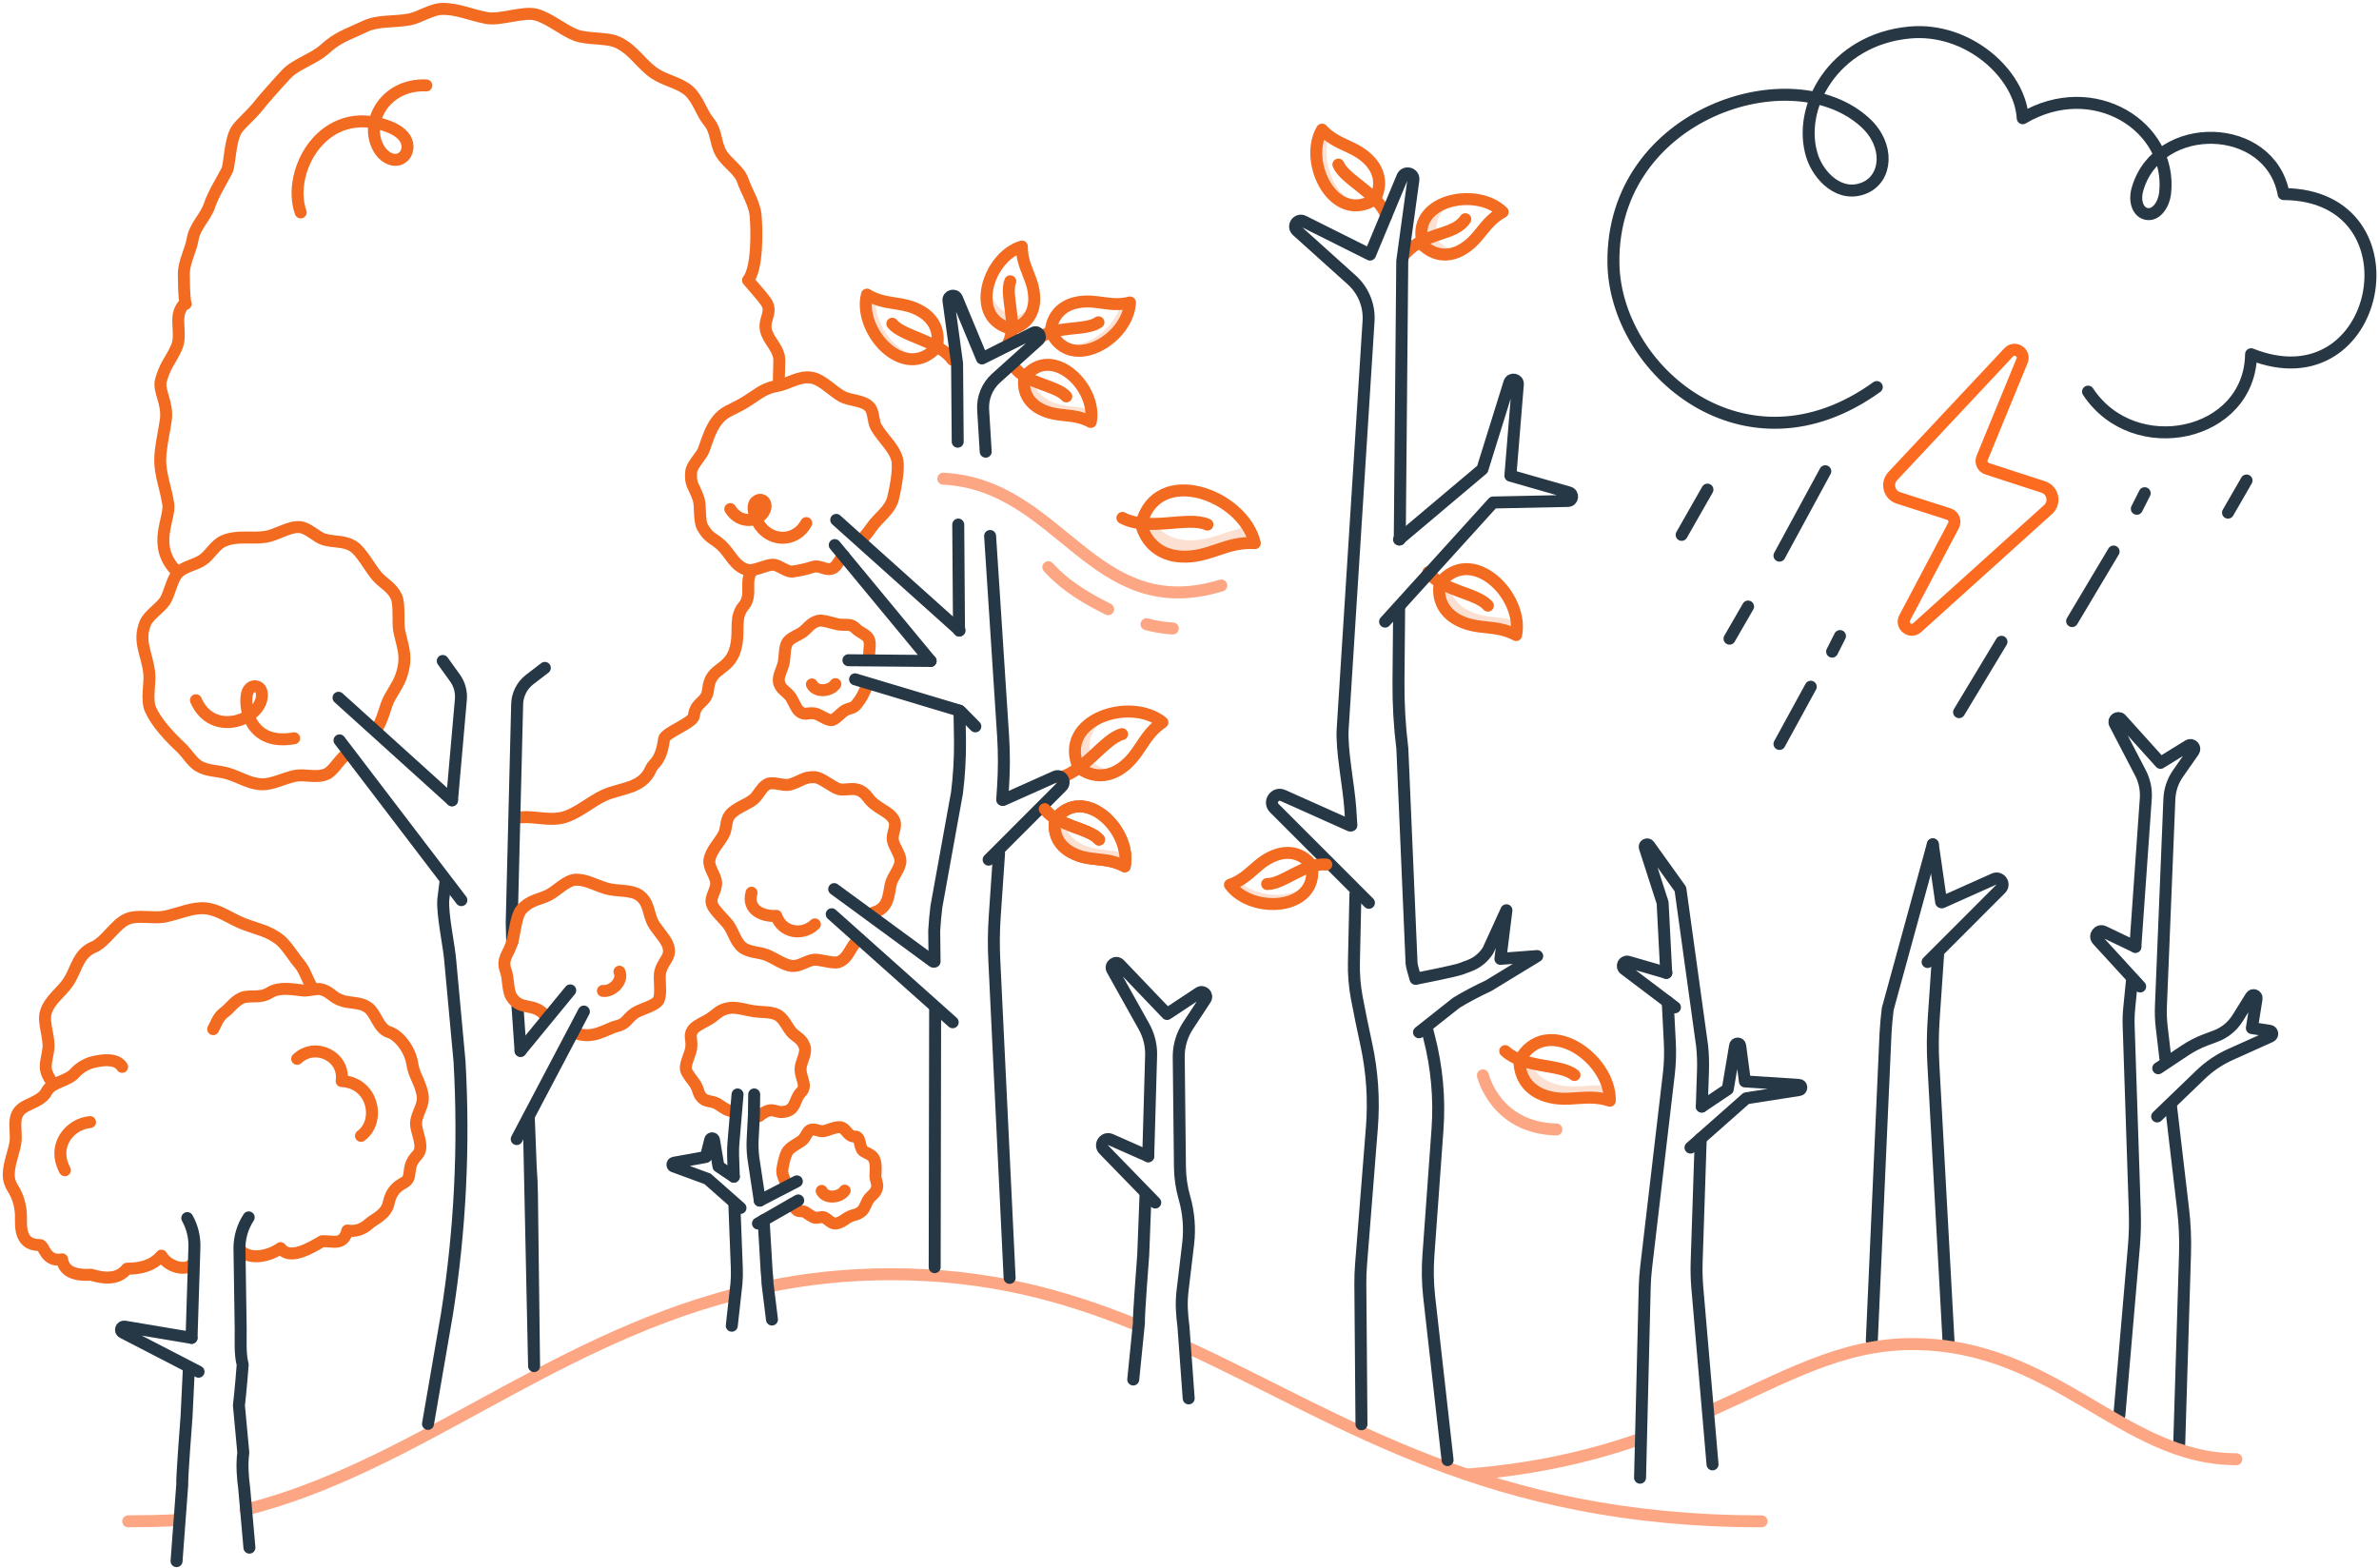 <?xml version="1.0" encoding="UTF-8"?>
<svg width="596px" height="393px" viewBox="0 0 596 393" version="1.1" xmlns="http://www.w3.org/2000/svg" xmlns:xlink="http://www.w3.org/1999/xlink">
    <!-- Generator: Sketch 61.1 (89650) - https://sketch.com -->
    <title>Group 259</title>
    <desc>Created with Sketch.</desc>
    <g id="Trigger:-Weather-Changes" stroke="none" stroke-width="1" fill="none" fill-rule="evenodd">
        <g id="Asthma-Triggers---Weather-Changes" transform="translate(-719, -332)">
            <g id="Group-259" transform="translate(1017.519, 528.727) scale(-1, 1) translate(-1017.519, -528.727) translate(721.019, 334.227)">
                <path d="M550.606,378.64 C553.405,378.853 559.997,378.964 562.902,378.964" id="Stroke-1" stroke="#FDA683" stroke-width="3" stroke-linecap="round" stroke-linejoin="round"></path>
                <path d="M310.785,329.534 C328.921,322.2 347.818,317.046 371.899,317.046 C382.793,317.046 392.958,318.175 402.556,320.129 M411.541,322.232 C458.327,334.607 491.966,365.61 533.512,376.051" id="Shape" stroke="#FDA683" stroke-width="3" stroke-linecap="round" stroke-linejoin="round"></path>
                <path d="M153.695,378.964 C222.247,378.964 257.87,353.694 297.448,335.415" id="Stroke-5" stroke="#FDA683" stroke-width="3" stroke-linecap="round" stroke-linejoin="round"></path>
                <path d="M109.49,237.175 L110.585,253.143 C110.842,256.897 110.868,260.664 110.662,264.423 L106.847,334.122" id="Stroke-7" stroke="#263746" stroke-width="3" stroke-linecap="round" stroke-linejoin="round"></path>
                <line x1="110.799" y1="209.338" x2="108.704" y2="223.813" id="Stroke-9" stroke="#263746" stroke-width="3" stroke-linecap="round" stroke-linejoin="round"></line>
                <path d="M126.081,333.682 L122.643,256.629 C122.527,254.61 122.345,252.595 122.096,250.589 L110.799,209.338" id="Stroke-15" stroke="#263746" stroke-width="3" stroke-linecap="round" stroke-linejoin="round"></path>
                <path d="M60.875,243.158 L61.586,250.261 C61.736,251.763 61.787,253.274 61.737,254.784 L60.197,301.267 C60.099,304.255 60.177,307.246 60.434,310.226 L64.058,352.318" id="Stroke-17" stroke="#263746" stroke-width="3" stroke-linecap="round" stroke-linejoin="round"></path>
                <path d="M52.544,262.889 L53.447,255.19 C53.656,253.411 53.724,251.618 53.651,249.828 L51.535,197.99 C51.441,195.688 50.689,193.462 49.368,191.575 L45.461,185.99 C44.85,185.117 45.874,184.034 46.779,184.594 L53.761,188.916 L63.596,178.007 C64.366,177.153 65.724,178.095 65.193,179.116 L58.774,191.449 C57.748,193.421 57.287,195.639 57.443,197.857 L60.059,235.013" id="Stroke-19" stroke="#263746" stroke-width="3" stroke-linecap="round" stroke-linejoin="round"></path>
                <path d="M49.084,360.143 L47.616,311.877 C47.503,308.178 47.664,304.477 48.094,300.803 L51.116,275.055" id="Stroke-21" stroke="#263746" stroke-width="3" stroke-linecap="round" stroke-linejoin="round"></path>
                <path d="M184.786,358.553 C196.52,362.577 210.244,365.884 227.19,367.217" id="Stroke-23" stroke="#FDA683" stroke-width="3" stroke-linecap="round" stroke-linejoin="round"></path>
                <path d="M34.758,363.397 C63.321,363.397 80.087,334.548 115.985,334.548 C133.776,334.548 147.835,342.859 166.491,351.234" id="Stroke-25" stroke="#FDA683" stroke-width="3" stroke-linecap="round" stroke-linejoin="round"></path>
                <path d="M229.185,60.558 C231.153,60.573 233.034,59.809 234.638,58.318 C236.354,53.07 233.635,49.479 229.565,47.784 C235.488,48.529 240.64,52.541 238.43,59.306 C235.812,61.74 232.457,62.247 229.185,60.558" id="Fill-27" fill="#FCE1D3"></path>
                <path d="M218.562,50.89 C223.402,53.537 224.275,57.883 228.968,60.449 C232.307,62.275 235.754,61.794 238.43,59.306 C242.13,47.983 225.198,44.367 218.562,50.89 Z" id="Stroke-29" stroke="#F26B21" stroke-width="3" stroke-linecap="round" stroke-linejoin="round"></path>
                <path d="M242.925,61.257 C237.714,55.684 230.743,56.977 227.919,52.697" id="Stroke-31" stroke="#F26B21" stroke-width="3" stroke-linecap="round" stroke-linejoin="round"></path>
                <path d="M262.016,31.872 C264.34,38.478 260.3,48.118 253.842,49.075 C262.373,50.834 268.07,37.517 263.812,30.255 C263.228,30.886 262.627,31.415 262.016,31.872" id="Fill-35" fill="#FCE1D3"></path>
                <path d="M263.812,30.255 C260.009,34.363 255.516,34.147 251.83,38.13 C249.206,40.964 248.827,44.475 250.613,47.724 C260.838,54.168 268.588,38.401 263.812,30.255 Z" id="Stroke-37" stroke="#F26B21" stroke-width="3" stroke-linecap="round" stroke-linejoin="round"></path>
                <path d="M247.715,51.852 C249.549,46.413 258.165,42.805 259.718,39.017" id="Stroke-39" stroke="#F26B21" stroke-width="3" stroke-linecap="round" stroke-linejoin="round"></path>
                <path d="M108.428,223.831 L95.454,218.026 C93.925,217.343 92.586,219.287 93.771,220.471 L112.108,238.819" id="Stroke-41" stroke="#263746" stroke-width="3" stroke-linecap="round" stroke-linejoin="round"></path>
                <path d="M255.452,221.86 L255.829,238.94 C255.892,241.846 255.663,244.747 255.138,247.605 C254.503,251.068 253.576,255.506 252.716,259.486 C251.238,266.322 250.772,273.335 251.325,280.306 L254.045,314.63 C254.174,316.262 254.233,317.899 254.22,319.535 L253.936,354.643" id="Stroke-43" stroke="#263746" stroke-width="3" stroke-linecap="round" stroke-linejoin="round"></path>
                <path d="M244.344,132.952 L243.717,63.176 L240.932,42.852 C240.703,41.181 243.04,40.546 243.688,42.103 L251.785,61.563 L268.467,53.226 C269.968,52.476 271.321,54.463 270.075,55.585 L256.362,67.93 C253.47,70.533 251.923,74.313 252.16,78.197 L258.647,180.478 C258.974,185.831 257.093,194.941 256.746,200.292 L256.468,204.579" id="Stroke-45" stroke="#263746" stroke-width="3" stroke-linecap="round" stroke-linejoin="round"></path>
                <g id="Group-5" transform="translate(95.877, 95.258) scale(-1, 1) translate(-95.877, -95.258) translate(0.877, 5.758)" stroke-linecap="round" stroke-linejoin="round" stroke-width="3">
                    <path d="M118.969,90.142 C130.455,107.572 159.5,101.53 159.813,80.772 C192.625,93.853 202.803,40.83 167.968,40.646 C164.614,22.39 136.518,21.75 131.376,39.346 C130.45,42.523 131.522,45.215 133.627,45.62 C136.109,46.103 137.969,43.158 138.276,40.395 C140.109,23.749 120.37,11.121 102.603,21.636 C101.98,10.597 88.947,-1.2 74.259,0.165 C55.13,1.941 45.942,19.055 49.864,31.177 C51.467,36.121 56.808,41.778 63.073,39.045 C68.599,36.64 69.296,28.462 63.252,22.828 C45.006,5.828 -0.306,20.268 0.06,57.768 C0.317,84.73 33.117,112.734 66.042,88.998" id="Stroke-1" stroke="#273744"></path>
                    <line x1="53.139" y1="110.089" x2="41.66" y2="131.242" id="Line" stroke="#273744"></line>
                    <line x1="56.819" y1="151.387" x2="54.85" y2="155.291" id="Line-Copy-3" stroke="#273744"></line>
                    <line x1="49.499" y1="164.082" x2="41.66" y2="178.419" id="Line-Copy-3" stroke="#273744"></line>
                    <line x1="33.792" y1="143.99" x2="29.149" y2="152.045" id="Line-Copy" stroke="#273744"></line>
                    <line x1="158.674" y1="112.408" x2="154.031" y2="120.464" id="Line-Copy-6" stroke="#273744"></line>
                    <line x1="23.615" y1="114.696" x2="17.154" y2="126.033" id="Line-Copy-2" stroke="#273744"></line>
                    <line x1="97.281" y1="152.82" x2="86.653" y2="170.458" id="Line-Copy-4" stroke="#273744"></line>
                    <line x1="125.367" y1="130.21" x2="114.978" y2="147.636" id="Line-Copy-5" stroke="#273744"></line>
                    <line x1="133.158" y1="115.594" x2="131.188" y2="119.497" id="Line-Copy-3" stroke="#273744"></line>
                    <path d="M99.089,80.304 L70.032,111.325 C68.363,113.108 69.121,116.019 71.444,116.765 L84.092,120.826 C85.289,121.211 85.849,122.58 85.261,123.69 L73.024,146.839 C71.971,148.83 74.483,150.789 76.157,149.278 L108.958,119.676 C110.857,117.962 110.191,114.836 107.759,114.045 L93.671,109.455 C92.554,109.092 91.985,107.857 92.431,106.771 L102.425,82.447 C103.278,80.374 100.619,78.667 99.089,80.304 Z" id="Stroke-3" stroke="#FD6B21"></path>
                </g>
                <path d="M240.397,243.031 C240.921,241.264 241.301,239.863 241.382,239.207 L243.697,185.33 C244.391,179.733 244.713,174.097 244.663,168.457 L244.498,150.057" id="Stroke-47" stroke="#263746" stroke-width="3" stroke-linecap="round" stroke-linejoin="round"></path>
                <path d="M232.365,363.621 L236.991,322.544 C237.355,319.176 237.416,315.781 237.172,312.4 L234.891,280.781 C234.33,273.019 235.037,265.213 236.98,257.677 C237.279,256.521 237.492,255.696 237.54,255.501" id="Stroke-49" stroke="#263746" stroke-width="3" stroke-linecap="round" stroke-linejoin="round"></path>
                <path d="M256.825,204.602 L273.602,197.096 C275.58,196.211 277.312,198.725 275.781,200.257 L252.065,223.985" id="Stroke-51" stroke="#263746" stroke-width="3" stroke-linecap="round" stroke-linejoin="round"></path>
                <path d="M60.059,235.013 L67.977,231.225 C69.285,230.6 70.499,232.236 69.519,233.306 L58.853,244.956" id="Stroke-53" stroke="#263746" stroke-width="3" stroke-linecap="round" stroke-linejoin="round"></path>
                <path d="M168.94,283.047 L169.964,313.961 C170.036,316.147 169.978,318.334 169.791,320.513 L165.987,364.693" id="Stroke-55" stroke="#263746" stroke-width="3" stroke-linecap="round" stroke-linejoin="round"></path>
                <path d="M177.585,241.535 L178.49,223.967 L182.949,210.136 C183.162,209.475 182.28,209.032 181.877,209.596 L174.033,220.548 L168.584,259.913 C168.379,261.964 168.311,264.027 168.379,266.088 L168.675,275.038" id="Stroke-57" stroke="#263746" stroke-width="3" stroke-linecap="round" stroke-linejoin="round"></path>
                <path d="M184.144,368.029 L182.976,320.367 C182.935,318.672 182.815,316.978 182.618,315.294 L176.937,266.891 C176.633,264.297 176.547,261.683 176.682,259.075 L177.211,248.805" id="Stroke-59" stroke="#263746" stroke-width="3" stroke-linecap="round" stroke-linejoin="round"></path>
                <path d="M54.595,277.515 L43.706,267.032 C41.526,264.934 39,263.227 36.239,261.987 L26.208,257.48 C25.524,257.173 25.662,256.162 26.405,256.049 L30.866,255.374 L29.69,247.989 C29.561,247.178 30.639,246.775 31.073,247.473 L34.456,252.902 C35.735,254.955 37.656,256.527 39.922,257.374 L42.322,258.272 C44.209,258.977 46.007,259.898 47.684,261.014 L54.326,265.436" id="Stroke-61" stroke="#263746" stroke-width="3" stroke-linecap="round" stroke-linejoin="round"></path>
                <path d="M177.542,241.533 L187.107,238.758 C188.235,238.431 188.976,239.909 188.04,240.617 L175.405,250.17" id="Stroke-63" stroke="#263746" stroke-width="3" stroke-linecap="round" stroke-linejoin="round"></path>
                <path d="M171.509,285.318 L157.535,272.966 L144.283,270.889 C143.527,270.771 143.577,269.667 144.339,269.617 L157.873,268.733 L159.062,259.799 C159.159,259.07 160.206,259.052 160.328,259.776 L162.172,270.687 L168.675,275.038" id="Stroke-65" stroke="#263746" stroke-width="3" stroke-linecap="round" stroke-linejoin="round"></path>
                <path d="M284.763,218.522 C279.844,223.137 269.779,223.323 266.426,218.004 C268.191,226.205 282.141,226.05 286.885,219.476 C286.102,219.207 285.403,218.883 284.763,218.522" id="Fill-67" fill="#FCE1D3"></path>
                <path d="M286.885,219.476 C281.787,217.721 280.232,213.678 275.289,211.977 C271.772,210.766 268.531,211.795 266.362,214.632 C264.656,226.148 281.563,226.851 286.885,219.476 Z" id="Stroke-69" stroke="#F26B21" stroke-width="3" stroke-linecap="round" stroke-linejoin="round"></path>
                <path d="M262.737,214.395 C268.242,213.898 273.632,219.376 277.573,219.273" id="Stroke-71" stroke="#F26B21" stroke-width="3" stroke-linecap="round" stroke-linejoin="round"></path>
                <path d="M234.325,143.902 C233.552,142.949 232.731,142.21 231.884,141.66 C232.464,145.419 230.891,148.705 227.377,150.611 C223.114,152.922 219.293,152.043 215.072,153.419 C214.932,154.596 214.961,155.768 215.193,156.895 C220.392,154.077 224.812,155.818 229.851,153.085 C233.437,151.14 235.008,147.758 234.325,143.902" id="Fill-73" fill="#FCE1D3"></path>
                <path d="M215.194,156.895 C220.392,154.076 224.812,155.817 229.851,153.085 C233.438,151.139 235.008,147.758 234.325,143.902 C226.282,133.985 213.179,147.127 215.194,156.895 Z" id="Stroke-75" stroke="#F26B21" stroke-width="3" stroke-linecap="round" stroke-linejoin="round"></path>
                <path d="M237.204,141.148 C233.523,145.966 225.101,146.258 222.262,149.521" id="Stroke-77" stroke="#F26B21" stroke-width="3" stroke-linecap="round" stroke-linejoin="round"></path>
                <path d="M338.342,92.237 C337.672,91.411 336.961,90.771 336.226,90.294 C336.729,93.552 335.366,96.401 332.32,98.053 C328.625,100.056 325.313,99.294 321.653,100.487 C321.532,101.507 321.557,102.523 321.759,103.5 C326.264,101.057 330.096,102.566 334.464,100.197 C337.573,98.511 338.934,95.579 338.342,92.237" id="Fill-79" fill="#FCE1D3"></path>
                <path d="M321.759,103.5 C326.264,101.057 330.096,102.566 334.464,100.197 C337.573,98.511 338.934,95.58 338.342,92.237 C331.37,83.641 320.013,95.033 321.759,103.5 Z" id="Stroke-81" stroke="#F26B21" stroke-width="3" stroke-linecap="round" stroke-linejoin="round"></path>
                <path d="M340.837,89.85 C337.647,94.025 330.346,94.281 327.886,97.108" id="Stroke-83" stroke="#F26B21" stroke-width="3" stroke-linecap="round" stroke-linejoin="round"></path>
                <path d="M309.127,129.155 C308.75,127.672 308.207,126.408 307.534,125.34 C306.226,129.901 302.725,132.801 297.749,133.122 C291.71,133.511 287.843,130.516 282.34,129.867 C281.567,131.127 280.987,132.47 280.66,133.868 C288.022,133.394 292.118,137.678 299.256,137.218 C304.336,136.89 307.885,133.881 309.127,129.155" id="Fill-85" fill="#FCE1D3"></path>
                <path d="M280.66,133.868 C288.023,133.394 292.118,137.677 299.256,137.218 C304.336,136.891 307.884,133.881 309.127,129.155 C305.204,113.716 283.488,121.749 280.66,133.868 Z" id="Stroke-87" stroke="#F26B21" stroke-width="3" stroke-linecap="round" stroke-linejoin="round"></path>
                <path d="M313.828,127.542 C307.139,131.074 297.445,127.001 292.524,129.212" id="Stroke-89" stroke="#F26B21" stroke-width="3" stroke-linecap="round" stroke-linejoin="round"></path>
                <path d="M214.362,263.501 C213.728,262.35 213.004,261.415 212.214,260.674 C212.113,264.749 209.829,267.915 205.762,269.258 C200.828,270.886 196.964,269.233 192.251,269.882 C191.881,271.097 191.688,272.339 191.72,273.572 C197.737,271.586 202.067,274.261 207.901,272.336 C212.053,270.966 214.351,267.698 214.362,263.501" id="Fill-91" fill="#FCE1D3"></path>
                <path d="M191.72,273.572 C197.737,271.586 202.067,274.261 207.9,272.336 C212.052,270.966 214.351,267.698 214.362,263.501 C207.765,251.517 191.451,262.887 191.72,273.572 Z" id="Stroke-93" stroke="#F26B21" stroke-width="3" stroke-linecap="round" stroke-linejoin="round"></path>
                <path d="M217.921,261.144 C213.125,265.525 204.187,264.235 200.574,267.137" id="Stroke-95" stroke="#F26B21" stroke-width="3" stroke-linecap="round" stroke-linejoin="round"></path>
                <path d="M346.72,67.061 C347.484,71.509 345.856,75.845 340.378,76.943 C338.391,76.311 336.873,75.116 335.951,73.488 C336.23,76.799 338.213,79.199 341.354,80.198 C348.18,78.83 349.03,72.435 346.72,67.061" id="Fill-103" fill="#FCE1D3"></path>
                <path d="M339.009,59.548 C339.08,64.862 335.849,67.651 335.917,72.802 C335.966,76.469 338.001,79.132 341.355,80.198 C352.605,77.943 347.623,62.028 339.009,59.548 Z" id="Stroke-105" stroke="#F26B21" stroke-width="3" stroke-linecap="round" stroke-linejoin="round"></path>
                <path d="M342.343,83.639 C340.047,78.698 343.333,71.875 341.924,68.253" id="Stroke-107" stroke="#F26B21" stroke-width="3" stroke-linecap="round" stroke-linejoin="round"></path>
                <path d="M244.528,132.95 L223.639,115.345 L216.877,93.649 C216.491,92.413 214.654,92.769 214.76,94.06 L216.628,116.958 L201.949,121.165 C200.752,121.508 200.981,123.267 202.225,123.292 L220.967,123.682 L248.02,153.53" id="Stroke-109" stroke="#263746" stroke-width="3" stroke-linecap="round" stroke-linejoin="round"></path>
                <path d="M239.518,256.425 L230.163,249.027 C228.291,247.848 224.512,245.845 222.141,244.78 L209.91,237.328 L219.132,238.026 L217.62,225.845 L222.216,235.903 C223.315,237.667 224.966,239.018 226.912,239.746 L228.974,240.517 C230.595,241.123 239.823,242.92 239.823,242.92" id="Stroke-111" stroke="#263746" stroke-width="3" stroke-linecap="round" stroke-linejoin="round"></path>
                <path d="M344.725,211.535 L345.821,227.502 C346.078,231.257 346.104,235.024 345.899,238.783 L342.083,317.966" id="Stroke-127" stroke="#263746" stroke-width="3" stroke-linecap="round" stroke-linejoin="round"></path>
                <path d="M330.664,203.021 C329.961,202.153 329.215,201.481 328.442,200.981 C328.971,204.402 327.539,207.394 324.34,209.129 C320.46,211.233 316.981,210.432 313.139,211.685 C313.012,212.755 313.038,213.823 313.25,214.849 C317.981,212.283 322.005,213.868 326.593,211.38 C329.857,209.61 331.287,206.531 330.664,203.021" id="Fill-129" fill="#FCE1D3"></path>
                <path d="M313.25,214.849 C317.981,212.283 322.005,213.868 326.593,211.38 C329.857,209.61 331.287,206.531 330.664,203.021 C323.344,193.993 311.417,205.957 313.25,214.849 Z" id="Stroke-131" stroke="#F26B21" stroke-width="3" stroke-linecap="round" stroke-linejoin="round"></path>
                <path d="M333.285,200.514 C329.935,204.899 322.268,205.166 319.684,208.136" id="Stroke-133" stroke="#F26B21" stroke-width="3" stroke-linecap="round" stroke-linejoin="round"></path>
                <path d="M315.941,176.422 C320.63,178.618 323.647,182.994 321.09,188.874 C319.192,190.33 317.071,190.976 314.933,190.778 C318.236,192.686 321.796,192.391 324.796,190.088 C327.982,182.762 322.515,177.769 315.941,176.422" id="Fill-135" fill="#FCE1D3"></path>
                <path d="M303.809,178.76 C308.86,182.176 309.368,187.048 314.266,190.361 C317.751,192.717 321.593,192.547 324.797,190.088 C330.048,178.013 311.791,172.271 303.809,178.76 Z" id="Stroke-137" stroke="#F26B21" stroke-width="3" stroke-linecap="round" stroke-linejoin="round"></path>
                <path d="M329.933,192.66 C323.774,191.582 318.253,182.768 313.918,181.721" id="Stroke-139" stroke="#F26B21" stroke-width="3" stroke-linecap="round" stroke-linejoin="round"></path>
                <path d="M343.664,198.191 L330.69,192.386 C329.162,191.703 327.822,193.647 329.007,194.831 L347.344,213.178" id="Stroke-141" stroke="#263746" stroke-width="3" stroke-linecap="round" stroke-linejoin="round"></path>
                <path d="M205.103,280.782 C220.44,280.405 223.516,267.219 223.516,267.219" id="Stroke-143" stroke="#FDA683" stroke-width="3" stroke-linecap="round" stroke-linejoin="round"></path>
                <path d="M308.029,297.048 L308.614,312.25 C308.738,314.014 309.797,327.468 309.685,329.233 L311.113,343.427" id="Stroke-145" stroke="#263746" stroke-width="3" stroke-linecap="round" stroke-linejoin="round"></path>
                <path d="M297.223,348.159 L298.54,330.082 C298.723,328.838 298.856,327.334 298.927,325.878 C299.004,324.317 298.944,322.753 298.76,321.201 L297.358,309.417 C296.899,305.559 297.214,301.648 298.284,297.914 C299.004,295.401 299.383,292.802 299.412,290.188 L299.72,262.387 C299.69,259.689 298.888,257.056 297.407,254.801 L293.026,248.126 C292.342,247.082 293.578,245.85 294.619,246.538 L302.643,251.84 L314.537,239.412 C315.469,238.438 317.026,239.589 316.367,240.766 L308.423,254.981 C307.153,257.255 306.536,259.835 306.642,262.437 L307.358,287.484" id="Stroke-147" stroke="#263746" stroke-width="3" stroke-linecap="round" stroke-linejoin="round"></path>
                <path d="M330.664,203.021 C329.961,202.153 329.215,201.481 328.442,200.981 C328.971,204.402 327.539,207.394 324.34,209.129 C320.46,211.233 316.981,210.432 313.139,211.685 C313.012,212.755 313.038,213.823 313.25,214.849 C317.981,212.283 322.005,213.868 326.593,211.38 C329.857,209.61 331.287,206.531 330.664,203.021" id="Fill-129" fill="#FCE1D3"></path>
                <path d="M313.25,214.849 C317.981,212.283 322.005,213.868 326.593,211.38 C329.857,209.61 331.287,206.531 330.664,203.021 C323.344,193.993 311.417,205.957 313.25,214.849 Z" id="Stroke-131" stroke="#F26B21" stroke-width="3" stroke-linecap="round" stroke-linejoin="round"></path>
                <path d="M333.285,200.514 C329.935,204.899 322.268,205.166 319.684,208.136" id="Stroke-133" stroke="#F26B21" stroke-width="3" stroke-linecap="round" stroke-linejoin="round"></path>
                <path d="M314.233,73.939 C315.797,80.511 324.108,86.222 329.846,83.627 C323.843,89.509 312.269,81.679 311.933,73.565 C312.736,73.772 313.498,73.887 314.233,73.939" id="Fill-149" fill="#FCE1D3"></path>
                <path d="M311.932,73.565 C317.163,74.912 320.694,72.391 325.764,73.697 C329.373,74.627 331.513,77.276 331.761,80.844 C326.83,91.411 312.31,82.667 311.932,73.565 Z" id="Stroke-151" stroke="#F26B21" stroke-width="3" stroke-linecap="round" stroke-linejoin="round"></path>
                <path d="M334.922,82.647 C330.594,79.193 323.065,80.797 319.829,78.535" id="Stroke-153" stroke="#F26B21" stroke-width="3" stroke-linecap="round" stroke-linejoin="round"></path>
                <path d="M307.358,287.484 L316.76,283.326 C318.314,282.638 319.677,284.596 318.493,285.815 L305.6,299.084" id="Stroke-155" stroke="#263746" stroke-width="3" stroke-linecap="round" stroke-linejoin="round"></path>
                <path d="M375.653,72.651 C376.068,79.641 369.529,87.796 363.057,86.937 C370.774,90.978 379.918,79.745 377.824,71.592 C377.089,72.037 376.367,72.379 375.653,72.651" id="Fill-157" fill="#FCE1D3"></path>
                <path d="M377.825,71.592 C373.037,74.493 368.778,73.048 364.137,75.862 C360.834,77.864 359.503,81.133 360.324,84.749 C368.38,93.761 380.173,80.738 377.825,71.592 Z" id="Stroke-159" stroke="#F26B21" stroke-width="3" stroke-linecap="round" stroke-linejoin="round"></path>
                <path d="M356.402,87.919 C359.664,83.197 368.94,82.101 371.476,78.887" id="Stroke-161" stroke="#F26B21" stroke-width="3" stroke-linecap="round" stroke-linejoin="round"></path>
                <path d="M360.885,238.707 L360.975,230.989 C360.859,228.97 360.677,226.955 360.428,224.948 L355.262,196.388 C354.725,192.061 354.476,187.703 354.515,183.342 L354.642,175.839" id="Stroke-163" stroke="#263746" stroke-width="3" stroke-linecap="round" stroke-linejoin="round"></path>
                <line x1="360.859" y1="315.284" x2="360.744" y2="250.949" id="Stroke-165" stroke="#263746" stroke-width="3" stroke-linecap="round" stroke-linejoin="round"></line>
                <path d="M379.291,133.157 C378.348,132.148 377.489,131.085 376.719,129.978 C374.813,127.243 372.052,125.694 371.281,122.607 C370.679,120.2 369.963,116.289 370.114,113.854 C370.321,110.51 373.76,107.842 375.507,104.814 C376.341,103.369 376.069,100.933 377.167,99.75 C378.819,97.971 381.994,98.238 384.11,97.081 C386.401,95.827 389.013,92.9 391.649,92.418 C394.775,91.846 397.402,93.987 400.696,94.567 C403.99,95.145 405.813,97.112 408.933,98.913 C412.161,100.777 413.604,100.802 415.541,103.354 C416.995,105.267 417.922,108.235 418.672,110.394 C419.233,112.013 421.671,114.214 421.846,115.912 C422.195,119.295 421.153,119.404 420.012,122.795 C419.435,124.507 419.95,128.249 419.006,129.885 C417.336,132.776 416.358,132.483 414.227,134.462 C412.095,136.44 410.855,139.918 407.644,140.589 C406.036,140.925 403.006,139.234 401.324,139.267 C399.943,139.294 397.898,141.165 396.497,140.981 C394.796,140.759 393.089,140.377 391.4,139.835 C389.415,139.197 388.035,141.113 386.139,140.019 C385.252,139.507 384.448,137.555 383.636,136.972" id="Stroke-167" stroke="#F26B21" stroke-width="3" stroke-linecap="round" stroke-linejoin="round"></path>
                <line x1="354.23" y1="176.16" x2="350.671" y2="179.772" id="Stroke-169" stroke="#263746" stroke-width="3" stroke-linecap="round" stroke-linejoin="round"></line>
                <line x1="385.894" y1="134.349" x2="361.88" y2="163.387" id="Stroke-171" stroke="#263746" stroke-width="3" stroke-linecap="round" stroke-linejoin="round"></line>
                <line x1="354.619" y1="155.749" x2="385.521" y2="128.037" id="Stroke-173" stroke="#263746" stroke-width="3" stroke-linecap="round" stroke-linejoin="round"></line>
                <path d="M346.974,132.071 L343.702,182.431 C343.449,186.57 343.456,190.72 343.725,194.858 L343.94,198.173" id="Stroke-175" stroke="#263746" stroke-width="3" stroke-linecap="round" stroke-linejoin="round"></path>
                <path d="M355.086,108.445 L355.246,88.836 L357.4,73.121 C357.577,71.829 355.77,71.339 355.269,72.542 L349.008,87.588 L336.108,81.142 C334.948,80.563 333.902,82.098 334.866,82.965 L345.469,92.512 C347.705,94.525 348.901,97.447 348.717,100.451 L348.075,110.95" id="Stroke-177" stroke="#263746" stroke-width="3" stroke-linecap="round" stroke-linejoin="round"></path>
                <line x1="354.761" y1="155.751" x2="354.954" y2="129.211" id="Stroke-179" stroke="#263746" stroke-width="3" stroke-linecap="round" stroke-linejoin="round"></line>
                <path d="M289.057,144.474 C321.251,154.322 329.165,119.209 358.701,117.715" id="Stroke-181" stroke="#FDA683" stroke-width="3" stroke-linecap="round" stroke-linejoin="round"></path>
                <path d="M317.397,150.41 C322.375,147.942 327.886,144.84 332.389,139.895" id="Stroke-183" stroke="#FDA683" stroke-width="3" stroke-linecap="round" stroke-linejoin="round"></path>
                <path d="M301.198,155.243 C303.464,155.126 305.652,154.752 307.785,154.184" id="Stroke-185" stroke="#FDA683" stroke-width="3" stroke-linecap="round" stroke-linejoin="round"></path>
                <path d="M377.22,162.419 C377.457,160.798 376.719,159.098 377.432,157.756 C377.946,156.79 379.806,156.096 380.529,155.341 C381.977,153.829 382.92,154.557 385.008,154.226 C386.234,154.032 388.875,153.017 390.037,153.328 C391.886,153.822 392.584,155.065 393.788,156.038 C394.907,156.946 397.195,157.55 397.854,158.907 C398.513,160.263 398.346,161.762 398.638,163.602 C398.899,165.247 400.128,167.042 399.894,168.563 C399.591,170.527 397.846,171.011 396.857,172.532 C396.335,173.334 395.547,175.291 394.867,175.914 C393.505,177.162 392.74,176.251 390.883,176.546 C389.72,176.729 387.675,178.442 386.562,178.194 C385.603,177.979 384.24,176.29 383.365,175.796 C382.101,175.083 381.382,175.423 380.398,174.223 C379.335,172.926 378.472,171.377 377.89,169.648" id="Stroke-187" stroke="#F26B21" stroke-width="3" stroke-linecap="round" stroke-linejoin="round"></path>
                <path d="M393.028,128.839 C396.152,134.575 404.295,133.501 406.063,126.275 C406.754,123.453 405.038,122.878 404.339,123.025 C403.207,123.263 403.026,124.556 403.409,125.504 C404.691,128.691 409.675,129.207 412.066,125.332" id="Stroke-189" stroke="#F26B21" stroke-width="3" stroke-linecap="round" stroke-linejoin="round"></path>
                <line x1="361.88" y1="163.387" x2="382.465" y2="163.202" id="Stroke-191" stroke="#263746" stroke-width="3" stroke-linecap="round" stroke-linejoin="round"></line>
                <line x1="354.643" y1="175.839" x2="380.799" y2="167.986" id="Stroke-193" stroke="#263746" stroke-width="3" stroke-linecap="round" stroke-linejoin="round"></line>
                <path d="M385.733,169.182 C386.807,170.917 390.51,171.462 391.622,169.262" id="Stroke-195" stroke="#F26B21" stroke-width="3" stroke-linecap="round" stroke-linejoin="round"></path>
                <path d="M376.155,226.416 C372.361,225.332 372.452,222.08 371.883,219.382 C371.489,217.512 369.379,215.278 369.435,213.411 C369.481,211.836 370.921,210.093 371.282,208.578 C371.773,206.525 370.082,204.92 371.141,203.092 C372.428,200.869 375.53,200.407 377.57,197.616 C380.139,194.099 382.858,196.142 384.988,195.457 C386.593,194.942 389.216,192.606 390.905,192.505 C393.538,192.349 394.469,193.574 397.088,194.35 C398.735,194.839 401.314,193.469 402.871,194.297 C404.223,195.015 405.096,197.184 406.333,198.142 C408.061,199.479 410.8,200.243 412.206,202.012 C413.225,203.295 412.953,205.426 413.678,206.786 C414.947,209.167 416.909,210.839 417.294,213.314 C417.568,215.067 415.772,217.096 415.615,218.817 C415.422,220.914 417.382,222.597 416.566,224.542 C415.96,225.988 413.425,228.27 412.483,229.576 C411.322,231.186 410.71,233.814 409.05,235.133 C407.402,236.443 404.811,236.324 402.935,237.067 C401.052,237.813 398.65,239.604 396.651,239.795 C394.704,239.981 393.162,238.583 391.211,238.258 C389.879,238.036 386.274,239.298 384.98,238.845 C382.328,237.914 382.077,234.899 379.803,233.022" id="Stroke-197" stroke="#F26B21" stroke-width="3" stroke-linecap="round" stroke-linejoin="round"></path>
                <line x1="361.256" y1="238.711" x2="386.031" y2="220.549" id="Stroke-203" stroke="#263746" stroke-width="3" stroke-linecap="round" stroke-linejoin="round"></line>
                <line x1="356.345" y1="253.912" x2="386.655" y2="226.846" id="Stroke-205" stroke="#263746" stroke-width="3" stroke-linecap="round" stroke-linejoin="round"></line>
                <path d="M390.87,229.384 C394.054,232.424 399.195,231.421 400.528,227.251 C403.533,227.499 408.017,226.014 406.744,221.454" id="Stroke-207" stroke="#F26B21" stroke-width="3" stroke-linecap="round" stroke-linejoin="round"></path>
                <path d="M550.886,140.834 C557.09,134.349 552.303,127.828 552.863,124.072 C553.423,120.317 554.956,116.52 554.879,112.878 C554.811,109.607 553.858,105.839 553.471,102.961 C552.895,98.694 555.461,95.639 554.687,93.018 C553.486,88.944 552.637,88.75 550.886,85.054 C549.234,81.568 551.45,77.672 549.483,74.699 C547.588,71.832 548.959,78.074 548.959,66.372 C548.959,63.449 547.215,60.494 546.729,57.602 C546.2,54.472 543.424,52.04 542.507,49.181 C541.642,46.48 539.267,42.708 538.129,40.461 C537.442,39.101 537.454,32.628 535.616,30.087 C534.579,28.653 532.029,26.457 530.704,24.802 C528.72,22.322 525.767,19.032 523.297,16.365 C520.95,13.832 516.393,12.547 513.775,10.174 C510.284,7.011 508.283,6.629 503.647,4.418 C500.234,2.79 496.495,3.394 492.408,2.64 C490.049,2.205 486.895,0.068 484.298,0.004 C480.582,-0.089 477.296,1.476 473.072,2.289 C469.769,2.924 463.829,0.565 460.69,1.442 C457.268,2.397 453.952,5.361 450.76,6.581 C447.792,7.714 442.896,7.086 440.156,8.429 C436.174,10.381 434.482,13.792 431.056,16.14 C428.47,17.912 424.699,18.541 422.473,20.511 C420.12,22.593 419.334,26.027 417.426,28.304 C415.489,30.614 415.827,33.641 414.396,36.123 C413.013,38.518 409.844,40.361 408.975,42.888 C407.983,45.777 405.983,48.742 405.72,51.767 C405.396,55.467 405.203,65.022 407.618,67.999 C406.509,69.323 404.111,71.945 403.138,73.367 C401.176,76.237 404.242,78.057 402.884,81.311 C401.923,83.615 400.472,84.699 399.879,87.05 C399.598,88.166 400.035,92.406 399.834,93.53" id="Stroke-209" stroke="#F26B21" stroke-width="3" stroke-linecap="round" stroke-linejoin="round"></path>
                <path d="M406.659,140.834 C408.626,143.449 406.396,146.821 408.699,149.581 C411.002,152.34 409.857,155.332 410.489,159.023 C411.737,166.321 417.046,164.341 417.61,170.481 C417.931,173.972 420.786,173.465 421.188,177.158 C421.383,178.951 428.45,181.327 428.665,182.98 C429.41,188.71 431.427,189.101 431.901,190.284 C433.997,195.524 439.556,195.136 443.758,197.097 C447.044,198.631 450.452,201.711 453.941,202.614 C457.43,203.517 460.999,202.245 464.607,202.562" id="Stroke-211" stroke="#F26B21" stroke-width="3" stroke-linecap="round" stroke-linejoin="round"></path>
                <path d="M500.742,180.412 C499.182,178.636 498.557,174.628 497.426,172.637 C495.893,169.938 494.706,168.457 494.033,165.526 C493.14,161.644 494.224,159.656 495.012,155.756 C495.403,153.821 494.86,149.208 495.701,147.35 C496.808,144.904 498.821,144.089 500.524,142.208 C502.278,140.271 504.436,135.872 506.684,134.551 C508.878,133.261 511.212,133.652 513.746,132.964 C515.684,132.44 517.794,130.018 519.864,129.853 C522.706,129.626 525.554,131.816 528.517,132.286 C532.025,132.841 535.656,131.817 539.101,133.377 C541.165,134.31 542.399,136.817 544.191,138.046 C546.243,139.453 548.808,139.623 550.471,141.344 C551.954,142.879 552.546,146.628 553.694,148.355 C554.879,150.139 557.793,151.919 558.594,153.847 C560.515,158.476 558.193,161.513 557.631,166.381 C557.32,169.078 558.45,173.039 557.286,175.61 C555.761,178.98 552.3,182.644 549.684,185.046 C548.374,186.248 546.889,188.704 545.369,189.644 C543.072,191.065 540.62,190.795 537.964,191.578 C534.999,192.453 532.432,194.268 529.212,194.288 C526.753,194.304 523.673,192.709 521.169,192.194 C518.51,191.647 515.76,192.866 513.156,191.688 C511.474,190.926 509.97,187.984 508.467,187.024" id="Stroke-213" stroke="#F26B21" stroke-width="3" stroke-linecap="round" stroke-linejoin="round"></path>
                <line x1="509.959" y1="183.285" x2="479.435" y2="223.314" id="Stroke-215" stroke="#263746" stroke-width="3" stroke-linecap="round" stroke-linejoin="round"></line>
                <line x1="481.779" y1="198.299" x2="510.21" y2="172.607" id="Stroke-217" stroke="#263746" stroke-width="3" stroke-linecap="round" stroke-linejoin="round"></line>
                <path d="M483.404,218.672 L483.957,223.089 C484.286,226.836 482.453,234.969 482.2,238.722 L479.897,263.714 C478.688,284.834 479.739,306.024 483.029,326.923 L487.794,354.546" id="Stroke-219" stroke="#263746" stroke-width="3" stroke-linecap="round" stroke-linejoin="round"></path>
                <path d="M481.779,198.299 L479.559,173.037 C479.39,171.119 479.916,169.203 481.04,167.64 L484.099,163.387" id="Stroke-221" stroke="#263746" stroke-width="3" stroke-linecap="round" stroke-linejoin="round"></path>
                <path d="M466.7,233.804 L466.821,228.936 L465.457,174.207 C465.396,171.778 464.24,169.506 462.311,168.027 L458.521,165.122" id="Stroke-223" stroke="#263746" stroke-width="3" stroke-linecap="round" stroke-linejoin="round"></path>
                <line x1="464.606" y1="261.085" x2="465.367" y2="250.046" id="Stroke-225" stroke="#263746" stroke-width="3" stroke-linecap="round" stroke-linejoin="round"></line>
                <path d="M461.219,340.072 L461.753,297.096 C461.78,294.768 461.884,292.44 462.064,290.119 L462.547,277.673 L461.219,340.072 Z" id="Stroke-227" stroke="#263746" stroke-width="3" stroke-linecap="round" stroke-linejoin="round"></path>
                <path d="M521.333,182.758 C532.456,184.759 533.99,174.95 533.103,171.478 C532.886,170.632 532.193,169.715 531.196,169.721 C529.777,169.729 529.372,170.964 529.407,172.088 C529.599,178.132 541.788,182.774 545.936,173.225" id="Stroke-229" stroke="#F26B21" stroke-width="3" stroke-linecap="round" stroke-linejoin="round"></path>
                <path d="M519.688,50.996 C523.338,40.707 513.936,23.396 497.821,29.421 C491.532,31.774 492.665,35.801 493.855,36.946 C495.783,38.799 498.49,37.462 499.806,35.496 C504.225,28.897 498.725,18.702 488.208,19.174" id="Stroke-231" stroke="#F26B21" stroke-width="3" stroke-linecap="round" stroke-linejoin="round"></path>
                <path d="M564.424,265.088 C565.689,263.035 568.78,263.196 571.691,263.894 C573.895,264.422 575.563,265.824 576.358,266.726 C578.091,268.694 582.216,268.963 583.354,271.296 C584.395,273.429 587.52,274.217 589.148,275.254 C592.38,277.312 590.638,281.022 591.185,284.236 C591.63,286.85 593.205,290.377 592.744,293.14 C592.284,295.893 590.532,295.902 589.814,301.381 C589.522,303.614 590.948,309.748 585.037,309.728 C583.905,309.724 583.737,314.085 579.458,313.315 C579.062,316.121 576.711,317.447 572.234,317.169 C568.573,318.275 565.335,318.334 563.203,315.661 C559.735,315.677 556.706,314.877 554.585,312.392 C552.916,315.239 548.641,316.298 547.029,314.684" id="Stroke-233" stroke="#F26B21" stroke-width="3" stroke-linecap="round" stroke-linejoin="round"></path>
                <path d="M517.077,244.736 C518.192,242.794 518.676,240.821 520.115,239.147 C521.45,237.595 523.204,234.667 524.775,233.375 C527.666,230.997 530.631,230.579 534.131,229.209 C537.127,228.037 540.217,225.694 543.489,225.376 C546.819,225.051 550.333,226.768 553.785,227.439 C556.837,228.033 560.606,226.834 563.392,228.146 C566.177,229.46 568.715,233.896 571.542,235.075 C575.461,236.709 575.768,240.44 577.78,243.627 C579.544,246.424 582.703,248.293 583.583,251.593 C584.25,254.096 582.514,257.963 582.907,260.673 C583.521,264.898 584.436,265.367 581.76,269.316" id="Stroke-235" stroke="#F26B21" stroke-width="3" stroke-linecap="round" stroke-linejoin="round"></path>
                <path d="M541.615,255.634 C540.965,254.562 540.462,252.61 538.845,251.459 C537.411,250.438 536.381,248.68 534.439,247.819 C532.506,246.962 529.991,248.097 527.46,246.507 C525.059,244.999 521.804,245.638 519.022,245.959 C518.027,246.074 515.704,245.419 514.731,245.616 C512.597,246.051 511.862,247.494 509.877,248.307 C507.316,249.355 504.95,248.651 502.744,250.273 C500.792,251.71 500.203,255.599 497.516,256.396 C495.016,257.137 492.207,260.979 491.759,264.2 C491.345,267.184 489.662,269.067 489.157,272.097 C488.715,274.743 490.573,276.516 490.784,279.073 C490.961,281.223 488.503,285.125 490.472,287.17 C493.663,290.482 491.257,292.751 493.93,294.179 C495.754,295.153 497.081,296.503 497.613,299.071 C498.267,302.224 501.213,303.141 502.602,304.42 C504.273,305.958 506.193,306.402 508.002,306.1 C509.025,310.049 511.62,308.655 514.305,308.775 C517.205,310.454 522.401,313.67 524.74,310.511 C527.465,312.515 532.32,313.557 534.655,311.174" id="Stroke-237" stroke="#F26B21" stroke-width="3" stroke-linecap="round" stroke-linejoin="round"></path>
                <path d="M572.465,278.926 C577.349,279.353 582.142,284.64 578.761,290.993" id="Stroke-239" stroke="#F26B21" stroke-width="3" stroke-linecap="round" stroke-linejoin="round"></path>
                <path d="M520.572,263.085 C516.033,258.783 508.538,262.497 509.429,268.651 C501.561,268.993 499.553,278.676 504.584,282.378" id="Stroke-241" stroke="#F26B21" stroke-width="3" stroke-linecap="round" stroke-linejoin="round"></path>
                <path d="M547.704,340.686 L548.289,352.769 C548.413,354.533 549.471,367.987 549.36,369.752 L550.788,388.937" id="Stroke-243" stroke="#263746" stroke-width="3" stroke-linecap="round" stroke-linejoin="round"></path>
                <path d="M548.098,302.985 C546.828,305.259 546.211,307.839 546.317,310.442 L547.033,332.993" id="Stroke-245" stroke="#263746" stroke-width="3" stroke-linecap="round" stroke-linejoin="round"></path>
                <path d="M532.532,385.559 L533.848,370.601 C534.032,369.356 534.164,367.853 534.236,366.397 C534.312,364.836 534.253,363.272 534.068,361.72 L535.162,349.936 C534.703,346.077 534.216,339.681 534.216,339.681 C534.936,337.167 534.692,333.321 534.721,330.707 L535.028,310.391 C534.999,307.694 534.196,305.061 532.715,302.805" id="Stroke-247" stroke="#263746" stroke-width="3" stroke-linecap="round" stroke-linejoin="round"></path>
                <path d="M547.033,332.994 L563.795,330.18 C564.673,330.033 565.074,331.235 564.282,331.644 L545.274,341.474" id="Stroke-249" stroke="#263746" stroke-width="3" stroke-linecap="round" stroke-linejoin="round"></path>
                <path d="M458.295,252.398 C461.219,248.722 464.606,251.235 466.898,247.509 C467.839,245.98 467.652,242.818 468.251,241.212 C469.451,237.995 467.703,237.123 466.7,233.803 C466.112,231.855 465.724,227.234 464.435,225.739 C462.386,223.362 460.052,223.22 457.755,222.14 C455.617,221.134 453.091,218.187 450.618,218.184 C448.145,218.181 446.051,219.495 443.129,220.379 C440.513,221.169 436.985,220.636 434.907,222.069 C432.224,223.918 432.756,226.837 431.217,229.384 C430.405,230.728 428.08,233.289 427.645,234.737 C426.775,237.638 428.667,238.118 429.558,241.069 C430.116,242.917 429.047,247.159 430.21,248.625 C431.211,249.887 434.677,250.693 436.033,251.632 C437.987,252.987 437.999,254.294 440.474,254.889 C443.147,255.531 446.46,258.364 450.889,256.572" id="Stroke-251" stroke="#F26B21" stroke-width="3" stroke-linecap="round" stroke-linejoin="round"></path>
                <line x1="464.606" y1="261.085" x2="452.163" y2="245.93" id="Stroke-253" stroke="#263746" stroke-width="3" stroke-linecap="round" stroke-linejoin="round"></line>
                <line x1="465.57" y1="283.183" x2="448.738" y2="251.234" id="Stroke-255" stroke="#263746" stroke-width="3" stroke-linecap="round" stroke-linejoin="round"></line>
                <path d="M443.965,246.054 C441.791,246.365 438.782,243.683 439.831,241.244" id="Stroke-257" stroke="#F26B21" stroke-width="3" stroke-linecap="round" stroke-linejoin="round"></path>
                <g id="Group-21" transform="translate(375.242, 250.276)" stroke-linecap="round" stroke-linejoin="round" stroke-width="3">
                    <path d="M29.55,27.121 C26.433,24.548 25.696,26.252 23.836,26.133 C20.148,25.896 20.915,22.944 19.128,21.202 C17.29,19.409 19.527,17.448 19.173,14.879 C18.966,13.37 17.746,11.327 18.156,9.908 C18.807,7.653 20.305,7.481 21.53,6.03 C22.67,4.679 23.469,2.499 25.15,1.726 C26.83,0.952 28.62,1.191 30.884,0.881 C32.908,0.602 35.261,-0.253 37.12,0.073 C39.52,0.494 39.995,1.428 41.836,2.68 C42.806,3.34 45.187,4.356 45.933,5.206 C47.43,6.907 46.293,7.823 46.608,10.108 C46.804,11.539 48.249,14.166 47.915,15.524 C47.628,16.695 46.128,18.248 45.5,19.31 C44.593,20.841 44.993,21.733 43.495,22.91 C42.8,23.457 41.327,23.427 40.314,23.939 C38.971,24.617 37.971,25.784 36.118,25.976" id="Stroke-1" stroke="#F26B21"></path>
                    <path d="M35.785,49.703 L35.181,65.319 C35.137,66.61 35.172,67.901 35.283,69.189 L36.448,79.673" id="Stroke-3" stroke="#263746"></path>
                    <path d="M35.003,21.726 L35.995,33.396 C36.116,34.607 36.157,35.826 36.116,37.043 L35.942,42.329" id="Stroke-5" stroke="#263746"></path>
                    <path d="M29.434,48.321 L31.061,37.517 C31.242,35.985 31.292,34.441 31.212,32.9 L30.9,26.835 L30.829,21.718" id="Stroke-7" stroke="#263746"></path>
                    <path d="M26.377,78.126 L27.494,69.102 C27.519,68.101 27.59,67.101 27.707,66.105 L28.468,53.232" id="Stroke-9" stroke="#263746"></path>
                    <path d="M34.267,50.163 L42.522,42.868 L50.906,39.791 C51.443,39.707 51.453,38.936 50.918,38.839 L42.933,37.384 L41.85,33.077 C41.722,32.57 40.993,32.599 40.905,33.114 L39.782,39.759 L35.942,42.329" id="Stroke-11" stroke="#263746"></path>
                    <path d="M22.683,44.622 C23.036,43.104 23.985,41.991 23.769,40.485 C23.602,39.31 23.213,37.441 22.705,36.367 C22.008,34.892 19.994,34.206 18.668,33.104 C18.035,32.579 17.555,31.044 16.853,30.676 C15.796,30.123 14.59,31.117 13.438,30.913 C12.191,30.693 10.499,29.767 9.238,29.946 C7.743,30.157 7.445,32.339 5.599,32.272 C3.992,32.212 4.667,35.286 3.303,36.026 C1.777,36.854 0.981,37.019 0.581,38.459 C0.28,39.54 0.404,41.016 0.461,42.1 C0.504,42.914 -0.183,44.272 0.047,45.063 C0.504,46.639 0.987,46.532 2.109,47.888 C2.676,48.573 3.124,50.336 3.84,50.93 C5.107,51.982 5.489,51.703 6.796,52.275 C8.104,52.846 9.285,54.226 10.836,54.047 C11.613,53.956 12.656,52.739 13.41,52.502 C14.03,52.306 15.279,52.842 15.869,52.549 C16.586,52.193 17.277,51.765 17.931,51.267 C18.699,50.682 19.66,51.337 20.306,50.56 C20.609,50.195 21.169,49.595 21.425,49.211" id="Stroke-13" stroke="#F26B21"></path>
                    <line x1="19.81" y1="48.281" x2="29.886" y2="54.06" id="Stroke-15" stroke="#263746"></line>
                    <line x1="29.434" y1="48.321" x2="20.148" y2="43.506" id="Stroke-17" stroke="#263746"></line>
                    <path d="M8.161,45.821 C9.214,47.52 12.841,48.054 13.93,45.899" id="Stroke-19" stroke="#F26B21"></path>
                </g>
            </g>
        </g>
    </g>
</svg>